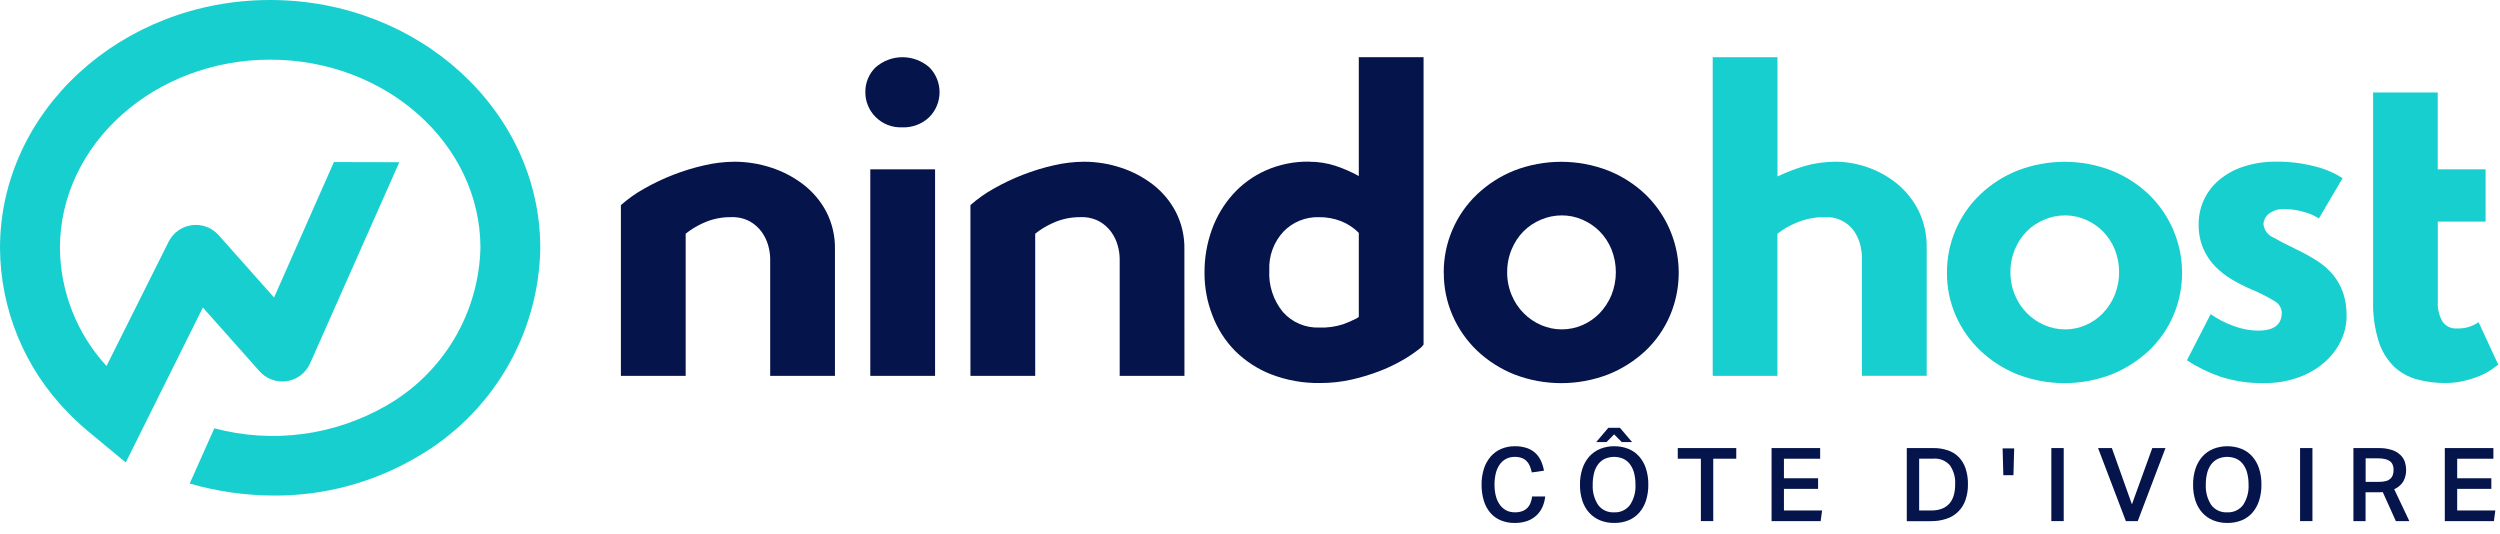 <?xml version="1.0" encoding="UTF-8"?> <svg xmlns="http://www.w3.org/2000/svg" width="220" height="47" viewBox="0 0 220 47" fill="none"><path d="M73.476 33.075H67.776V22.769C67.77 22.37 67.711 21.972 67.599 21.588C67.479 21.165 67.286 20.766 67.029 20.409C66.752 20.029 66.397 19.714 65.987 19.484C65.498 19.223 64.948 19.093 64.394 19.11C63.517 19.09 62.647 19.271 61.852 19.641C61.31 19.884 60.802 20.195 60.339 20.566V33.075H54.639V18.05C55.261 17.501 55.94 17.019 56.665 16.614C58.323 15.667 60.112 14.971 61.975 14.548C62.845 14.345 63.736 14.239 64.63 14.232C65.723 14.233 66.809 14.406 67.848 14.745C68.868 15.073 69.824 15.572 70.676 16.222C71.519 16.866 72.213 17.685 72.71 18.622C73.237 19.649 73.5 20.791 73.476 21.945V33.075Z" fill="#05144B"></path><path d="M76.586 14.903H82.286V33.076H76.586V14.903ZM76.151 8.103C76.145 7.701 76.221 7.302 76.374 6.93C76.526 6.558 76.752 6.221 77.038 5.938C77.694 5.356 78.54 5.035 79.417 5.035C80.294 5.035 81.141 5.356 81.797 5.938C82.368 6.523 82.685 7.309 82.682 8.126C82.678 8.943 82.353 9.726 81.777 10.305C81.458 10.61 81.082 10.847 80.669 11.001C80.257 11.156 79.817 11.225 79.377 11.205C78.944 11.223 78.512 11.15 78.109 10.991C77.706 10.832 77.341 10.589 77.038 10.28C76.752 9.993 76.527 9.653 76.375 9.278C76.222 8.904 76.146 8.502 76.151 8.098V8.103Z" fill="#05144B"></path><path d="M104.232 33.075H98.532V22.769C98.527 22.37 98.468 21.972 98.355 21.588C98.236 21.165 98.043 20.766 97.786 20.409C97.51 20.029 97.153 19.714 96.742 19.484C96.253 19.223 95.704 19.093 95.149 19.11C94.274 19.091 93.406 19.272 92.612 19.641C92.071 19.884 91.562 20.195 91.098 20.566V33.075H85.398V18.05C86.02 17.5 86.699 17.019 87.423 16.614C89.082 15.667 90.871 14.971 92.733 14.548C93.604 14.345 94.495 14.239 95.388 14.232C96.481 14.233 97.567 14.406 98.606 14.745C99.626 15.073 100.582 15.572 101.433 16.222C102.274 16.867 102.965 17.686 103.458 18.622C103.987 19.649 104.251 20.791 104.226 21.945L104.232 33.075Z" fill="#05144B"></path><path d="M119.574 20.489C119.132 20.045 118.604 19.697 118.022 19.465C117.401 19.224 116.74 19.104 116.075 19.111C115.491 19.093 114.91 19.197 114.37 19.417C113.829 19.637 113.341 19.969 112.937 20.39C112.515 20.846 112.188 21.382 111.975 21.966C111.763 22.549 111.668 23.17 111.698 23.79C111.625 25.124 112.056 26.437 112.905 27.468C113.306 27.917 113.801 28.271 114.356 28.505C114.91 28.74 115.509 28.849 116.111 28.824C116.822 28.851 117.533 28.751 118.211 28.53C118.623 28.378 119.027 28.201 119.418 27.999L119.574 27.881V20.489ZM115.208 14.233C116.008 14.227 116.803 14.354 117.563 14.607C118.259 14.839 118.932 15.136 119.574 15.492V5.033H125.274V30.323L125.074 30.56C124.615 30.938 124.128 31.28 123.617 31.582C122.951 31.98 122.255 32.322 121.534 32.606C120.708 32.931 119.859 33.194 118.995 33.392C118.071 33.604 117.126 33.709 116.179 33.706C114.701 33.732 113.232 33.471 111.853 32.939C110.662 32.473 109.58 31.767 108.673 30.866C107.808 29.98 107.135 28.924 106.697 27.766C106.231 26.575 105.993 25.306 105.997 24.027C105.985 22.725 106.204 21.431 106.645 20.205C107.056 19.06 107.683 18.006 108.494 17.098C109.299 16.203 110.285 15.487 111.386 14.998C112.591 14.466 113.897 14.202 115.214 14.223" fill="#05144B"></path><path d="M132.63 23.951C132.624 24.646 132.76 25.336 133.03 25.977C133.277 26.572 133.638 27.113 134.092 27.57C134.532 28.012 135.053 28.366 135.626 28.612C136.198 28.859 136.814 28.986 137.436 28.986C138.059 28.986 138.675 28.859 139.247 28.612C139.815 28.367 140.33 28.013 140.762 27.57C141.204 27.107 141.557 26.567 141.803 25.977C142.326 24.677 142.326 23.226 141.803 21.926C141.561 21.339 141.207 20.804 140.762 20.351C140.326 19.918 139.812 19.571 139.247 19.329C138.676 19.081 138.06 18.953 137.437 18.955C136.808 18.954 136.186 19.082 135.608 19.329C135.035 19.566 134.514 19.913 134.074 20.351C133.628 20.803 133.274 21.338 133.032 21.926C132.762 22.567 132.626 23.256 132.632 23.951M127.049 23.99C127.042 22.704 127.298 21.43 127.802 20.246C128.305 19.062 129.045 17.994 129.977 17.107C130.925 16.206 132.037 15.493 133.252 15.007C135.91 13.982 138.855 13.982 141.513 15.007C142.732 15.49 143.847 16.203 144.797 17.107C146.195 18.456 147.15 20.197 147.536 22.101C147.922 24.004 147.721 25.98 146.96 27.767C146.461 28.937 145.727 29.992 144.805 30.867C143.85 31.76 142.736 32.466 141.521 32.95C138.862 33.972 135.919 33.972 133.26 32.95C132.042 32.464 130.927 31.752 129.975 30.85C129.058 29.97 128.326 28.916 127.821 27.75C127.306 26.565 127.045 25.285 127.055 23.993" fill="#05144B"></path><path d="M150.719 5.031H156.419V15.531C157.196 15.156 158.004 14.847 158.833 14.605C159.734 14.35 160.668 14.224 161.605 14.231C163.547 14.262 165.423 14.941 166.935 16.16C167.721 16.808 168.364 17.611 168.824 18.52C169.326 19.547 169.575 20.678 169.55 21.82V33.07H163.85V22.651C163.843 22.266 163.79 21.884 163.693 21.511C163.587 21.096 163.407 20.702 163.162 20.35C162.879 19.944 162.498 19.617 162.053 19.401C161.609 19.184 161.116 19.084 160.623 19.111C159.716 19.093 158.817 19.274 157.988 19.642C157.424 19.878 156.895 20.189 156.415 20.567V33.076H150.719V5.031Z" fill="#18CFCF"></path><path d="M176.918 23.951C176.912 24.647 177.048 25.336 177.318 25.977C177.565 26.572 177.926 27.113 178.38 27.57C178.82 28.012 179.34 28.366 179.913 28.612C180.485 28.859 181.101 28.986 181.723 28.986C182.346 28.986 182.962 28.859 183.533 28.612C184.102 28.368 184.617 28.014 185.048 27.57C185.491 27.108 185.844 26.568 186.09 25.977C186.615 24.678 186.615 23.225 186.09 21.926C185.848 21.338 185.494 20.804 185.048 20.351C184.613 19.917 184.099 19.57 183.533 19.329C182.962 19.08 182.346 18.953 181.723 18.955C181.094 18.954 180.47 19.082 179.891 19.329C179.319 19.567 178.799 19.914 178.36 20.351C177.914 20.803 177.56 21.338 177.318 21.926C177.048 22.567 176.912 23.256 176.918 23.951ZM171.332 23.99C171.327 22.704 171.584 21.43 172.088 20.246C172.592 19.062 173.333 17.994 174.264 17.107C175.214 16.203 176.329 15.49 177.548 15.007C180.207 13.982 183.151 13.982 185.809 15.007C187.027 15.492 188.142 16.204 189.092 17.107C190.49 18.456 191.445 20.197 191.831 22.101C192.218 24.004 192.017 25.98 191.256 27.767C190.755 28.938 190.018 29.993 189.092 30.867C188.136 31.759 187.023 32.465 185.809 32.95C183.15 33.972 180.207 33.972 177.548 32.95C176.33 32.466 175.215 31.753 174.264 30.85C173.344 29.976 172.609 28.925 172.101 27.762C171.585 26.577 171.323 25.297 171.332 24.005" fill="#18CFCF"></path><path d="M194.541 27.642C195.175 28.092 195.87 28.449 196.604 28.704C197.279 28.953 197.991 29.086 198.71 29.097C200.098 29.097 200.793 28.573 200.794 27.524C200.788 27.319 200.73 27.119 200.625 26.943C200.52 26.767 200.372 26.62 200.194 26.518C199.51 26.1 198.792 25.738 198.049 25.436C197.481 25.19 196.93 24.907 196.398 24.589C195.857 24.269 195.361 23.879 194.922 23.429C194.482 22.972 194.129 22.439 193.88 21.856C193.603 21.183 193.467 20.46 193.48 19.732C193.477 19.015 193.625 18.305 193.913 17.648C194.213 16.977 194.657 16.379 195.213 15.898C195.848 15.353 196.583 14.938 197.378 14.677C198.342 14.362 199.352 14.209 200.366 14.226C201.487 14.219 202.604 14.358 203.689 14.639C204.562 14.844 205.393 15.196 206.147 15.681L204.061 19.227C203.662 18.967 203.223 18.775 202.761 18.657C202.225 18.493 201.669 18.407 201.108 18.4C200.58 18.352 200.053 18.507 199.633 18.832C199.503 18.938 199.395 19.069 199.317 19.218C199.24 19.368 199.193 19.531 199.181 19.699C199.203 19.962 199.297 20.215 199.453 20.428C199.609 20.641 199.821 20.806 200.066 20.906C200.656 21.239 201.331 21.587 202.091 21.948C202.715 22.246 203.32 22.582 203.902 22.954C204.429 23.286 204.901 23.697 205.302 24.173C205.687 24.641 205.986 25.174 206.187 25.746C206.408 26.411 206.514 27.11 206.5 27.811C206.5 28.574 206.325 29.326 205.989 30.011C205.639 30.734 205.144 31.377 204.535 31.9C203.86 32.479 203.082 32.926 202.242 33.22C201.283 33.559 200.271 33.725 199.253 33.711C197.939 33.739 196.63 33.547 195.379 33.142C194.346 32.788 193.361 32.306 192.449 31.705L194.541 27.642Z" fill="#18CFCF"></path><path d="M214.52 8.135V14.901H218.734V19.501H214.526V26.623C214.502 27.2 214.641 27.772 214.926 28.274C215.065 28.487 215.259 28.658 215.488 28.769C215.717 28.88 215.972 28.927 216.226 28.904C216.899 28.93 217.562 28.736 218.115 28.352L219.847 32.09C219.714 32.19 219.517 32.339 219.256 32.522C218.946 32.731 218.617 32.909 218.272 33.053C217.826 33.24 217.366 33.391 216.896 33.504C216.33 33.642 215.749 33.709 215.167 33.704C214.337 33.709 213.509 33.603 212.707 33.39C211.95 33.188 211.254 32.803 210.681 32.27C210.054 31.651 209.588 30.888 209.325 30.047C208.963 28.875 208.797 27.652 208.833 26.427V8.135H214.52Z" fill="#18CFCF"></path><path d="M47.544 21.823V21.888C47.473 25.635 46.429 29.299 44.513 32.52C42.598 35.741 39.877 38.409 36.619 40.26C32.827 42.474 28.51 43.63 24.119 43.609C21.607 43.603 19.108 43.249 16.693 42.555L18.859 37.691C23.952 39.047 29.375 38.34 33.95 35.723C36.426 34.319 38.495 32.296 39.955 29.853C41.414 27.41 42.215 24.63 42.279 21.784C42.257 12.662 33.962 5.25 23.779 5.25C13.596 5.25 5.274 12.685 5.274 21.823C5.306 25.673 6.767 29.374 9.374 32.208L14.829 21.294C15.022 20.898 15.31 20.557 15.667 20.299C16.023 20.041 16.438 19.875 16.874 19.816C17.31 19.757 17.754 19.806 18.167 19.959C18.58 20.112 18.948 20.364 19.24 20.694L24.118 26.179L29.384 14.261L35.139 14.274L27.29 31.974C27.108 32.385 26.826 32.744 26.469 33.018C26.112 33.291 25.692 33.471 25.248 33.539C24.803 33.608 24.349 33.563 23.926 33.41C23.503 33.257 23.126 32.999 22.829 32.662L17.853 27.062L11.066 40.699L7.647 37.865C7.063 37.371 6.504 36.848 5.973 36.298C2.175 32.435 0.032 27.244 0 21.827C0 9.789 10.661 0 23.771 0C36.881 0 47.544 9.785 47.544 21.823Z" fill="#18CFCF"></path><path d="M135.978 43.689C135.947 44.009 135.865 44.322 135.735 44.616C135.612 44.894 135.434 45.145 135.212 45.354C134.979 45.571 134.704 45.738 134.403 45.845C134.047 45.968 133.672 46.027 133.295 46.02C132.872 46.027 132.451 45.948 132.058 45.787C131.704 45.638 131.39 45.408 131.139 45.116C130.879 44.804 130.686 44.443 130.572 44.053C130.439 43.599 130.374 43.127 130.379 42.653C130.372 42.171 130.444 41.691 130.59 41.231C130.716 40.839 130.92 40.476 131.19 40.164C131.445 39.876 131.762 39.648 132.116 39.498C132.493 39.342 132.898 39.264 133.305 39.268C133.66 39.261 134.012 39.313 134.349 39.422C134.623 39.511 134.876 39.656 135.091 39.849C135.305 40.041 135.478 40.276 135.596 40.538C135.725 40.819 135.817 41.116 135.87 41.42L134.799 41.573C134.758 41.376 134.698 41.183 134.619 40.997C134.553 40.838 134.457 40.692 134.335 40.569C134.215 40.449 134.069 40.357 133.908 40.3C133.716 40.233 133.512 40.201 133.308 40.205C133.043 40.2 132.781 40.258 132.543 40.376C132.319 40.492 132.126 40.66 131.981 40.866C131.819 41.099 131.701 41.36 131.634 41.635C131.553 41.965 131.514 42.304 131.517 42.644C131.513 42.987 131.554 43.329 131.638 43.661C131.708 43.937 131.828 44.198 131.993 44.43C132.14 44.635 132.333 44.802 132.556 44.917C132.79 45.032 133.048 45.089 133.308 45.084C133.527 45.09 133.745 45.056 133.951 44.984C134.119 44.925 134.271 44.83 134.397 44.705C134.521 44.581 134.618 44.432 134.681 44.268C134.754 44.081 134.803 43.887 134.829 43.688L135.978 43.689Z" fill="#05144B"></path><path d="M142.053 46.019C141.626 46.026 141.203 45.948 140.807 45.79C140.445 45.642 140.121 45.417 139.857 45.129C139.582 44.823 139.375 44.463 139.249 44.071C139.102 43.613 139.031 43.134 139.038 42.653C139.031 42.171 139.104 41.69 139.254 41.231C139.382 40.838 139.591 40.474 139.866 40.164C140.129 39.873 140.456 39.645 140.821 39.498C141.212 39.341 141.631 39.263 142.053 39.268C142.478 39.263 142.9 39.341 143.295 39.498C143.656 39.644 143.979 39.87 144.24 40.16C144.51 40.468 144.714 40.829 144.84 41.218C144.987 41.676 145.059 42.155 145.052 42.635C145.059 43.119 144.989 43.6 144.845 44.061C144.719 44.453 144.515 44.815 144.245 45.124C143.986 45.415 143.665 45.643 143.305 45.79C142.906 45.949 142.481 46.026 142.053 46.019ZM142.044 45.084C142.313 45.1 142.582 45.048 142.826 44.934C143.07 44.82 143.283 44.647 143.444 44.43C143.789 43.901 143.956 43.275 143.921 42.644C143.925 42.302 143.884 41.96 143.8 41.627C143.731 41.352 143.61 41.093 143.444 40.862C143.291 40.656 143.091 40.489 142.86 40.376C142.601 40.264 142.322 40.205 142.04 40.205C141.758 40.205 141.479 40.264 141.221 40.376C140.988 40.489 140.786 40.656 140.632 40.862C140.463 41.091 140.342 41.351 140.276 41.627C140.194 41.96 140.154 42.302 140.159 42.644C140.124 43.275 140.289 43.9 140.632 44.43C140.793 44.649 141.007 44.823 141.254 44.938C141.501 45.052 141.772 45.102 142.044 45.084ZM142.557 37.648L143.619 38.899H142.71L142.044 38.224L141.378 38.899H140.469L141.531 37.648H142.557Z" fill="#05144B"></path><path d="M149.677 40.367H147.643V39.43H152.791V40.367H150.766V45.857H149.677V40.367Z" fill="#05144B"></path><path d="M155.898 39.43H160.173V40.367H156.987V42.086H159.992V43.022H156.987V44.922H160.344L160.218 45.857H155.898V39.43Z" fill="#05144B"></path><path d="M170.119 39.43C170.553 39.424 170.984 39.489 171.397 39.624C171.759 39.744 172.089 39.946 172.361 40.214C172.636 40.498 172.843 40.839 172.968 41.214C173.117 41.665 173.188 42.139 173.179 42.614C173.188 43.093 173.112 43.57 172.954 44.022C172.821 44.406 172.6 44.754 172.308 45.038C172.017 45.321 171.663 45.533 171.276 45.656C170.833 45.8 170.369 45.87 169.903 45.863H167.797V39.43H170.119ZM169.939 44.922C170.269 44.931 170.597 44.876 170.906 44.76C171.16 44.661 171.386 44.501 171.564 44.294C171.739 44.082 171.867 43.834 171.937 43.567C172.019 43.257 172.058 42.938 172.054 42.617C172.089 42.031 171.931 41.45 171.604 40.963C171.424 40.752 171.196 40.587 170.939 40.483C170.682 40.379 170.404 40.337 170.128 40.363H168.886V44.918L169.939 44.922Z" fill="#05144B"></path><path d="M177.247 39.459L177.184 41.817H176.293L176.23 39.459H177.247Z" fill="#05144B"></path><path d="M180.518 39.43H181.607V45.857H180.518V39.43Z" fill="#05144B"></path><path d="M185.845 39.43L187.609 44.382L189.401 39.43H190.562L188.122 45.857H187.077L184.629 39.43H185.845Z" fill="#05144B"></path><path d="M196.007 46.019C195.58 46.025 195.156 45.947 194.76 45.79C194.399 45.642 194.075 45.416 193.811 45.129C193.536 44.822 193.329 44.462 193.203 44.071C193.055 43.613 192.984 43.134 192.991 42.653C192.984 42.17 193.057 41.689 193.208 41.231C193.336 40.837 193.545 40.474 193.82 40.164C194.084 39.873 194.41 39.645 194.774 39.498C195.57 39.191 196.452 39.191 197.249 39.498C197.61 39.643 197.934 39.87 198.195 40.16C198.464 40.468 198.669 40.828 198.795 41.218C198.942 41.675 199.013 42.154 199.006 42.635C199.014 43.118 198.944 43.599 198.799 44.061C198.676 44.452 198.473 44.814 198.205 45.124C197.947 45.415 197.625 45.642 197.265 45.79C196.865 45.948 196.437 46.026 196.007 46.019ZM195.998 45.084C196.267 45.099 196.536 45.047 196.78 44.933C197.024 44.819 197.237 44.646 197.398 44.43C197.742 43.9 197.909 43.274 197.874 42.644C197.878 42.301 197.837 41.959 197.753 41.627C197.683 41.352 197.563 41.092 197.398 40.862C197.245 40.655 197.044 40.488 196.813 40.376C196.554 40.263 196.275 40.205 195.993 40.205C195.711 40.205 195.432 40.263 195.174 40.376C194.941 40.488 194.739 40.655 194.584 40.862C194.416 41.091 194.295 41.351 194.229 41.627C194.146 41.959 194.107 42.301 194.111 42.644C194.077 43.274 194.242 43.899 194.584 44.43C194.746 44.648 194.96 44.823 195.207 44.937C195.454 45.051 195.726 45.102 195.998 45.084Z" fill="#05144B"></path><path d="M202.406 39.43H203.495V45.857H202.406V39.43Z" fill="#05144B"></path><path d="M209.301 39.431C209.707 39.42 210.113 39.478 210.501 39.602C210.78 39.694 211.035 39.847 211.248 40.049C211.423 40.217 211.554 40.426 211.631 40.656C211.7 40.868 211.736 41.09 211.738 41.313C211.751 41.68 211.665 42.043 211.491 42.366C211.3 42.67 211.021 42.909 210.691 43.05L212.023 45.858H210.835L209.683 43.303C209.629 43.308 209.571 43.312 209.512 43.315C209.453 43.318 209.389 43.32 209.322 43.32H208.17V45.858H207.1V39.431H209.301ZM209.381 42.402C209.587 42.407 209.794 42.382 209.993 42.326C210.136 42.286 210.267 42.211 210.376 42.109C210.47 42.016 210.539 41.9 210.576 41.772C210.617 41.629 210.637 41.48 210.635 41.331C210.637 41.192 210.614 41.053 210.568 40.922C210.522 40.798 210.444 40.689 210.342 40.606C210.218 40.51 210.075 40.442 209.923 40.406C209.711 40.354 209.494 40.329 209.276 40.334H208.176V42.404L209.381 42.402Z" fill="#05144B"></path><path d="M215.143 39.43H219.418V40.367H216.232V42.086H219.238V43.022H216.232V44.922H219.589L219.463 45.857H215.143V39.43Z" fill="#05144B"></path></svg> 